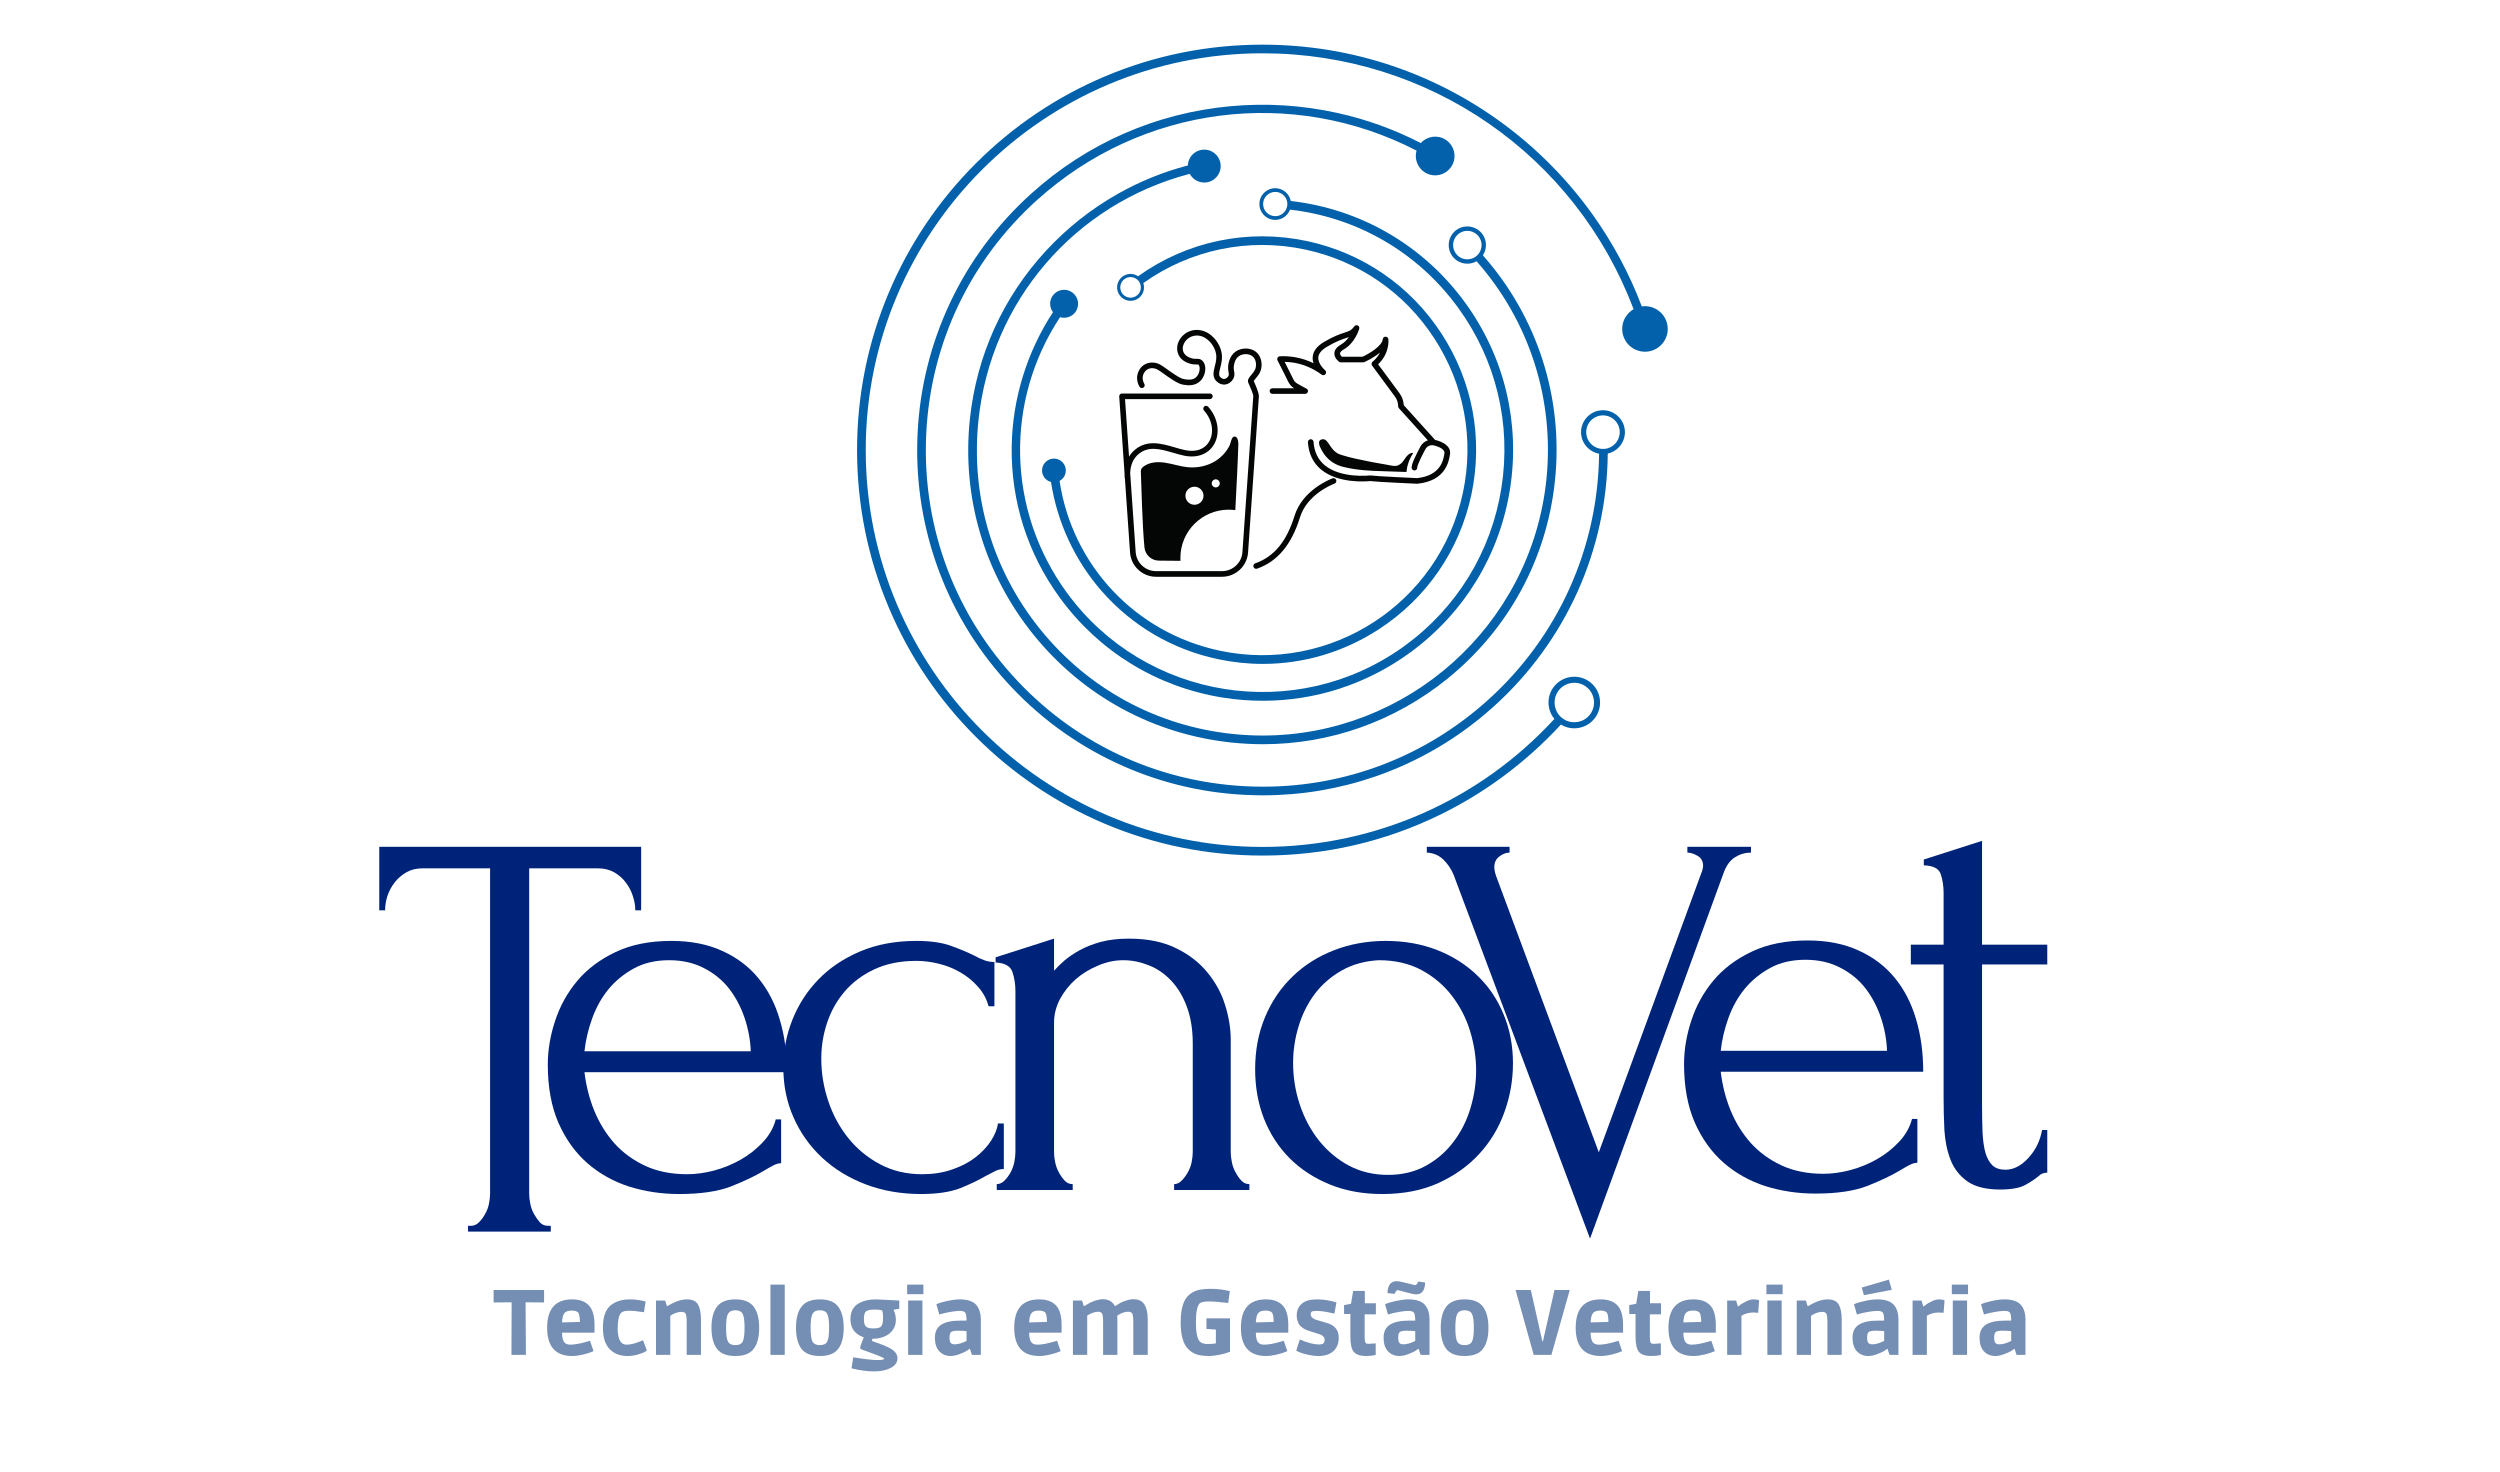 <svg version="1.0" preserveAspectRatio="xMidYMid meet" height="189" viewBox="0 0 240.75 141.75" zoomAndPan="magnify" width="321" xmlns:xlink="http://www.w3.org/1999/xlink" xmlns="http://www.w3.org/2000/svg"><defs><g></g><clipPath id="fba515c326"><path clip-rule="nonzero" d="M 82.535 4.266 L 160.891 4.266 L 160.891 82.617 L 82.535 82.617 Z M 82.535 4.266"></path></clipPath><clipPath id="1a1ca46268"><path clip-rule="nonzero" d="M 107.75 31.316 L 139.801 31.316 L 139.801 55.535 L 107.75 55.535 Z M 107.75 31.316"></path></clipPath></defs><path fill-rule="nonzero" fill-opacity="1" d="M 109.707 28.668 C 109.461 28.879 109.578 28.777 109.707 28.668" fill="#0261aa"></path><path fill-rule="nonzero" fill-opacity="1" d="M 109.625 27.027 C 109.734 27.156 109.801 27.301 109.836 27.457 C 109.914 27.805 109.809 28.18 109.52 28.426 C 109.105 28.785 108.477 28.738 108.121 28.324 C 107.766 27.906 107.809 27.281 108.227 26.922 C 108.184 26.961 108.141 26.996 108.121 27.016 C 108.137 27 108.168 26.973 108.227 26.922 C 108.297 26.859 108.328 26.832 108.34 26.824 C 108.324 26.836 108.273 26.879 108.227 26.922 C 108.543 26.652 108.98 26.613 109.328 26.797 C 109.438 26.852 109.539 26.93 109.625 27.027 Z M 108.027 26.691 C 107.484 27.16 107.422 27.98 107.891 28.52 C 108.355 29.062 109.176 29.125 109.719 28.656 C 110.129 28.305 110.262 27.746 110.102 27.262 C 114.609 24.047 120.211 22.867 125.668 24.027 C 130.828 25.125 135.254 28.164 138.125 32.59 C 141 37.012 141.977 42.289 140.879 47.449 C 138.617 58.102 128.109 64.926 117.457 62.66 C 109.332 60.934 103.258 54.434 102.035 46.312 C 102.422 46.105 102.668 45.688 102.633 45.223 C 102.59 44.594 102.043 44.117 101.41 44.164 C 100.781 44.211 100.305 44.758 100.352 45.387 C 100.387 45.891 100.746 46.297 101.211 46.414 C 101.801 50.281 103.512 53.98 106.102 56.934 C 109.043 60.285 112.91 62.547 117.285 63.477 C 118.723 63.781 120.168 63.934 121.605 63.934 C 125.539 63.934 129.395 62.801 132.773 60.605 C 137.383 57.613 140.551 53 141.695 47.625 C 142.84 42.246 141.82 36.746 138.824 32.137 C 135.832 27.523 131.219 24.355 125.844 23.211 C 120.145 22 114.297 23.238 109.598 26.602 C 109.125 26.281 108.48 26.301 108.027 26.691" fill="#0261aa"></path><path fill-rule="nonzero" fill-opacity="1" d="M 109.727 28.652 L 109.719 28.656 L 109.707 28.668 Z M 109.727 28.652" fill="#0261aa"></path><path fill-rule="nonzero" fill-opacity="1" d="M 109.727 28.652 C 109.785 28.602 109.836 28.555 109.859 28.535 C 109.844 28.551 109.801 28.586 109.727 28.652" fill="#0261aa"></path><path fill-rule="nonzero" fill-opacity="1" d="M 122.648 18.477 L 122.66 18.477 Z M 122.781 20.816 C 122.137 20.801 121.625 20.266 121.637 19.625 C 121.652 18.98 122.188 18.469 122.832 18.48 C 122.773 18.48 122.711 18.48 122.676 18.48 C 122.707 18.48 122.754 18.48 122.832 18.48 C 123.352 18.492 123.781 18.844 123.926 19.316 C 123.957 19.43 123.977 19.551 123.973 19.676 C 123.969 19.844 123.93 20.004 123.859 20.148 C 123.668 20.551 123.254 20.828 122.781 20.816 Z M 124.301 19.355 C 124.168 18.668 123.566 18.141 122.84 18.125 C 121.996 18.105 121.297 18.773 121.281 19.617 C 121.262 20.457 121.93 21.156 122.77 21.176 C 122.754 21.176 122.738 21.176 122.723 21.172 C 122.742 21.176 122.754 21.176 122.773 21.176 C 122.871 21.176 122.934 21.18 122.973 21.18 C 122.926 21.18 122.848 21.176 122.773 21.176 C 123.438 21.188 124.008 20.773 124.23 20.188 C 130.715 20.93 136.555 24.316 140.422 29.641 C 144.082 34.676 145.559 40.836 144.586 46.984 C 143.613 53.133 140.301 58.535 135.266 62.195 C 124.867 69.75 110.266 67.438 102.711 57.039 C 96.953 49.113 96.754 38.629 102.082 30.543 C 102.602 30.699 103.184 30.535 103.539 30.082 C 103.992 29.492 103.887 28.648 103.301 28.191 C 102.715 27.734 101.867 27.84 101.41 28.426 C 101.027 28.918 101.043 29.594 101.402 30.066 C 98.891 33.891 97.484 38.449 97.426 43.051 C 97.359 48.277 98.953 53.285 102.035 57.527 C 105.824 62.746 111.422 66.172 117.789 67.184 C 119.07 67.387 120.348 67.484 121.617 67.484 C 126.672 67.484 131.586 65.898 135.754 62.871 C 140.973 59.078 144.398 53.484 145.41 47.117 C 146.418 40.746 144.887 34.367 141.094 29.148 C 137.086 23.633 131.027 20.121 124.301 19.355" fill="#0261aa"></path><path fill-rule="nonzero" fill-opacity="1" d="M 122.559 21.172 C 122.523 21.168 122.516 21.168 122.559 21.172" fill="#0261aa"></path><path fill-rule="nonzero" fill-opacity="1" d="M 142.305 24.543 C 142.188 24.668 142.051 24.762 141.906 24.836 C 141.406 25.078 140.789 25.004 140.363 24.602 C 139.812 24.082 139.785 23.211 140.305 22.66 C 140.824 22.109 141.695 22.082 142.246 22.602 L 142.262 22.613 L 142.246 22.602 C 142.711 23.039 142.801 23.723 142.508 24.258 C 142.453 24.359 142.387 24.457 142.305 24.543 Z M 142.535 22.293 C 141.812 21.617 140.676 21.648 139.996 22.371 C 139.32 23.09 139.355 24.23 140.074 24.906 C 140.043 24.879 140.016 24.852 139.988 24.828 C 140.012 24.852 140.039 24.875 140.074 24.906 C 140.094 24.93 140.113 24.945 140.129 24.961 C 140.113 24.945 140.094 24.926 140.074 24.91 C 140.664 25.461 141.527 25.539 142.195 25.16 C 147.285 30.926 149.723 38.5 148.914 46.211 C 147.43 60.316 135.473 70.832 121.59 70.832 C 120.637 70.832 119.668 70.781 118.695 70.68 C 111.395 69.91 104.824 66.348 100.203 60.641 C 95.582 54.934 93.461 47.766 94.227 40.465 C 95.434 28.977 103.527 19.629 114.57 16.742 C 114.887 17.328 115.555 17.676 116.246 17.555 C 117.109 17.398 117.68 16.574 117.527 15.715 C 117.375 14.852 116.551 14.281 115.688 14.434 C 114.941 14.566 114.41 15.207 114.387 15.934 C 112.031 16.551 109.77 17.465 107.637 18.672 C 105.07 20.125 102.75 21.961 100.746 24.129 C 96.582 28.637 94.043 34.254 93.398 40.375 C 92.609 47.902 94.797 55.281 99.559 61.164 C 104.32 67.043 111.086 70.719 118.609 71.508 C 119.617 71.613 120.625 71.668 121.625 71.668 C 128.086 71.668 134.305 69.473 139.398 65.352 C 145.277 60.59 148.953 53.824 149.742 46.297 C 150.578 38.344 148.059 30.531 142.801 24.586 C 143.273 23.871 143.18 22.898 142.535 22.293" fill="#0261aa"></path><path fill-rule="nonzero" fill-opacity="1" d="M 139.91 24.754 C 139.848 24.695 139.859 24.707 139.91 24.754" fill="#0261aa"></path><path fill-rule="nonzero" fill-opacity="1" d="M 140.129 24.961 C 140.199 25.023 140.258 25.082 140.277 25.098 C 140.262 25.086 140.215 25.043 140.129 24.961" fill="#0261aa"></path><path fill-rule="nonzero" fill-opacity="1" d="M 152.262 41.793 C 152.168 40.633 152.359 42.953 152.262 41.793" fill="#0261aa"></path><path fill-rule="nonzero" fill-opacity="1" d="M 154.828 43.168 C 154.723 43.199 154.613 43.219 154.5 43.227 C 154.328 43.242 154.156 43.227 153.996 43.191 C 153.332 43.031 152.816 42.465 152.758 41.75 C 152.684 40.863 153.344 40.082 154.234 40.008 C 155.121 39.934 155.902 40.598 155.977 41.484 C 156.043 42.262 155.547 42.953 154.828 43.168 Z M 154.191 39.512 C 153.031 39.609 152.168 40.633 152.262 41.793 C 152.344 42.766 153.074 43.527 153.992 43.695 C 153.898 52.762 150.062 61.316 143.27 67.43 C 137.266 72.836 129.637 75.758 121.617 75.758 C 121.039 75.758 120.461 75.742 119.883 75.711 C 111.234 75.258 103.281 71.465 97.484 65.031 C 91.691 58.598 88.75 50.289 89.203 41.641 C 89.656 32.996 93.449 25.043 99.887 19.246 C 110 10.137 124.461 8.328 136.414 14.504 C 136.188 15.285 136.496 16.152 137.219 16.605 C 138.094 17.148 139.242 16.879 139.789 16.008 C 140.332 15.133 140.062 13.98 139.188 13.438 C 138.41 12.953 137.414 13.117 136.82 13.777 C 134.289 12.469 131.598 11.496 128.797 10.879 C 125.414 10.129 121.949 9.91 118.5 10.227 C 111.324 10.891 104.695 13.793 99.328 18.629 C 95.992 21.633 93.344 25.199 91.457 29.23 C 89.637 33.125 88.598 37.285 88.371 41.598 C 88.145 45.91 88.742 50.156 90.148 54.223 C 91.602 58.43 93.863 62.254 96.867 65.59 C 99.871 68.926 103.438 71.57 107.469 73.457 C 111.363 75.281 115.523 76.32 119.836 76.543 C 120.43 76.574 121.02 76.59 121.609 76.59 C 125.312 76.59 128.957 75.98 132.461 74.77 C 136.668 73.312 140.492 71.055 143.828 68.051 C 150.801 61.77 154.738 52.984 154.828 43.676 C 155.84 43.453 156.559 42.508 156.473 41.445 C 156.375 40.281 155.352 39.418 154.191 39.512" fill="#0261aa"></path><path fill-rule="nonzero" fill-opacity="1" d="M 149.391 66.457 C 149.406 66.438 149.477 66.348 149.625 66.148 C 150.254 65.324 149.453 66.375 149.391 66.457" fill="#0261aa"></path><g clip-path="url(#fba515c326)"><path fill-rule="nonzero" fill-opacity="1" d="M 150.09 66.504 C 150.727 65.668 151.922 65.504 152.754 66.141 C 153.59 66.773 153.754 67.969 153.117 68.805 C 152.547 69.555 151.527 69.758 150.719 69.336 C 150.629 69.285 150.539 69.23 150.453 69.168 C 150.309 69.059 150.188 68.934 150.086 68.797 C 149.59 68.133 149.566 67.195 150.09 66.504 Z M 153 68.957 C 153.027 68.926 153.055 68.887 153.082 68.848 C 153.051 68.895 153.023 68.93 153 68.957 Z M 160.516 31.066 C 160.211 30.008 159.168 29.355 158.105 29.508 C 156.922 26.387 155.34 23.43 153.391 20.691 C 151.027 17.379 148.172 14.465 144.91 12.031 C 141.613 9.57 137.969 7.656 134.086 6.344 C 130.07 4.988 125.863 4.301 121.582 4.301 C 116.312 4.301 111.199 5.332 106.383 7.367 C 101.734 9.336 97.559 12.148 93.973 15.734 C 90.387 19.32 87.57 23.496 85.605 28.148 C 83.57 32.961 82.535 38.074 82.535 43.348 C 82.535 48.617 83.57 53.73 85.605 58.543 C 87.57 63.195 90.387 67.371 93.973 70.957 C 97.559 74.543 101.734 77.355 106.383 79.324 C 111.199 81.359 116.312 82.391 121.582 82.391 C 127.594 82.391 133.363 81.062 138.723 78.438 C 143.062 76.316 147.027 73.344 150.316 69.777 C 151.387 70.43 152.805 70.176 153.582 69.156 C 154.41 68.066 154.199 66.504 153.109 65.676 C 152.02 64.848 150.457 65.059 149.625 66.148 C 148.914 67.082 148.973 68.363 149.688 69.234 C 142.457 77.094 132.352 81.559 121.582 81.559 C 100.512 81.559 83.371 64.418 83.371 43.348 C 83.371 22.273 100.512 5.133 121.582 5.133 C 137.625 5.133 151.711 14.945 157.316 29.777 C 156.461 30.27 156.02 31.297 156.305 32.285 C 156.641 33.449 157.855 34.121 159.02 33.785 C 160.184 33.445 160.855 32.23 160.516 31.066" fill="#0261aa"></path></g><g clip-path="url(#1a1ca46268)"><path fill-rule="nonzero" fill-opacity="1" d="M 108.293 45.574 L 107.781 38.184 C 107.773 38.109 107.801 38.035 107.852 37.98 C 107.902 37.926 107.977 37.895 108.051 37.895 L 116.512 37.895 C 116.66 37.895 116.781 38.016 116.781 38.164 C 116.781 38.312 116.66 38.434 116.512 38.434 L 108.34 38.434 L 108.727 43.973 C 108.832 43.797 108.957 43.633 109.113 43.477 C 110.336 42.27 111.812 42.699 113.113 43.078 C 113.477 43.184 113.816 43.285 114.152 43.352 C 115.188 43.562 116.023 43.258 116.449 42.512 C 116.949 41.637 116.742 40.41 115.941 39.531 C 115.844 39.422 115.852 39.25 115.961 39.148 C 116.074 39.051 116.242 39.059 116.344 39.168 C 117.297 40.219 117.535 41.703 116.922 42.777 C 116.379 43.727 115.305 44.141 114.043 43.883 C 113.684 43.809 113.316 43.703 112.961 43.598 C 111.691 43.23 110.492 42.879 109.496 43.863 C 108.977 44.375 108.852 45.07 108.836 45.555 L 109.367 53.176 C 109.438 54.199 110.297 55 111.324 55 L 117.684 55 C 118.711 55 119.574 54.199 119.645 53.176 L 120.691 38.145 C 120.691 38.141 120.691 38.137 120.691 38.133 C 120.691 38.129 120.691 38.125 120.691 38.121 C 120.691 37.98 120.418 37.301 120.223 36.887 C 120.078 36.594 120.305 36.332 120.504 36.098 C 120.641 35.938 120.793 35.758 120.875 35.559 C 121.012 35.211 120.988 34.676 120.676 34.367 C 120.316 34.008 119.66 34.043 119.301 34.301 C 118.859 34.613 118.812 35.262 118.809 35.336 C 118.801 35.5 118.82 35.625 118.844 35.75 C 118.879 35.949 118.918 36.18 118.777 36.453 C 118.645 36.711 118.336 37.02 117.906 37.035 C 117.461 37.051 117.152 36.727 117.094 36.66 C 116.738 36.254 116.863 35.762 116.984 35.281 C 117.086 34.891 117.188 34.484 117.098 34.031 C 116.957 33.301 116.32 32.469 115.5 32.332 C 114.695 32.199 114.066 32.734 113.926 33.328 C 113.797 33.863 114.094 34.301 114.719 34.492 C 114.934 34.559 115.082 34.555 115.219 34.555 C 115.391 34.551 115.586 34.547 115.773 34.719 C 115.949 34.875 116.055 35.125 116.07 35.43 C 116.09 35.867 115.922 36.332 115.637 36.641 C 115.129 37.188 114.43 37.133 113.949 37.047 C 113.477 36.961 113.102 36.703 112.418 36.242 C 112.238 36.121 112.09 36.012 111.957 35.914 C 111.535 35.613 111.344 35.473 111.023 35.457 C 110.77 35.445 110.598 35.516 110.516 35.562 C 110.238 35.715 110.121 35.996 110.086 36.105 C 109.957 36.512 110.137 36.863 110.195 36.961 C 110.273 37.09 110.23 37.258 110.102 37.332 C 109.973 37.41 109.805 37.367 109.73 37.238 C 109.641 37.09 109.375 36.562 109.57 35.945 C 109.641 35.727 109.82 35.324 110.254 35.086 C 110.48 34.961 110.766 34.898 111.055 34.918 C 111.531 34.941 111.828 35.156 112.273 35.477 C 112.402 35.57 112.547 35.676 112.723 35.793 C 113.363 36.23 113.688 36.449 114.043 36.512 C 114.629 36.617 114.984 36.547 115.238 36.273 C 115.426 36.07 115.539 35.75 115.527 35.453 C 115.52 35.301 115.477 35.18 115.414 35.121 C 115.387 35.098 115.371 35.094 115.227 35.098 C 115.07 35.098 114.855 35.102 114.555 35.008 C 113.465 34.672 113.25 33.824 113.398 33.203 C 113.594 32.367 114.469 31.613 115.59 31.801 C 116.68 31.98 117.457 33.031 117.633 33.926 C 117.746 34.5 117.617 35.008 117.512 35.414 C 117.398 35.859 117.344 36.121 117.504 36.305 C 117.512 36.312 117.684 36.504 117.887 36.492 C 118.07 36.488 118.227 36.34 118.297 36.203 C 118.352 36.098 118.344 36.027 118.309 35.844 C 118.285 35.703 118.254 35.531 118.266 35.309 C 118.273 35.145 118.352 34.309 118.984 33.859 C 119.531 33.473 120.48 33.41 121.059 33.984 C 121.539 34.461 121.582 35.238 121.379 35.758 C 121.266 36.043 121.07 36.27 120.918 36.449 C 120.848 36.527 120.762 36.633 120.73 36.688 C 120.824 36.887 121.246 37.812 121.23 38.168 C 121.23 38.172 121.23 38.18 121.23 38.184 L 120.188 53.215 C 120.094 54.52 118.996 55.543 117.684 55.543 L 111.324 55.543 C 110.016 55.543 108.914 54.52 108.824 53.215 L 108.328 46.078 C 108.316 46.051 108.309 46.027 108.305 45.996 C 108.297 45.887 108.289 45.742 108.293 45.574 Z M 122.266 37.66 C 122.266 37.512 122.387 37.391 122.539 37.391 L 124.629 37.391 C 124.5 37.309 124.449 37.27 124.43 37.254 C 124.188 37.039 124.109 36.875 123.836 36.316 L 123.699 36.035 C 123.473 35.574 123.254 35.141 123.027 34.707 C 122.988 34.625 122.988 34.527 123.035 34.445 C 123.082 34.367 123.164 34.316 123.258 34.309 C 123.738 34.285 124.227 34.316 124.707 34.398 C 125.328 34.504 125.922 34.699 126.492 34.977 C 126.43 34.789 126.395 34.582 126.414 34.367 C 126.457 33.824 126.812 33.348 127.465 32.953 C 128.43 32.375 129.039 32.176 129.48 32.031 C 129.934 31.887 130.141 31.816 130.41 31.438 C 130.414 31.43 130.418 31.43 130.422 31.426 C 130.43 31.414 130.434 31.406 130.441 31.398 C 130.449 31.395 130.453 31.391 130.461 31.387 C 130.508 31.344 130.566 31.316 130.633 31.316 C 130.785 31.316 130.906 31.438 130.906 31.59 C 130.906 31.594 130.902 31.598 130.902 31.602 C 130.902 31.625 130.898 31.648 130.891 31.672 C 130.891 31.672 130.891 31.676 130.891 31.68 C 130.844 31.836 130.445 33.059 129.398 33.652 C 129.176 33.781 129.051 33.918 129.043 34.035 C 129.035 34.152 129.141 34.281 129.219 34.352 L 131.215 34.352 C 131.961 34.012 133.105 33.277 133.16 32.672 C 133.172 32.531 133.285 32.426 133.422 32.422 C 133.559 32.418 133.68 32.52 133.699 32.656 C 133.707 32.715 133.859 33.988 132.715 35.082 L 134.77 37.863 C 135.02 38.203 135.16 38.602 135.184 39.02 L 138.199 42.363 C 138.832 42.5 139.766 42.926 139.637 43.742 C 139.523 44.438 139.234 46.289 136.516 46.582 C 136.504 46.586 136.496 46.586 136.484 46.586 C 136.48 46.586 136.477 46.586 136.473 46.586 C 136.316 46.578 132.656 46.414 131.941 46.328 C 131.586 46.363 128.883 46.594 127.219 45.215 C 126.449 44.574 126.023 43.688 125.953 42.586 C 125.945 42.434 126.059 42.309 126.207 42.297 C 126.359 42.289 126.484 42.402 126.496 42.551 C 126.555 43.5 126.918 44.254 127.566 44.797 C 129.137 46.098 131.883 45.789 131.91 45.785 C 131.934 45.781 131.961 45.781 131.984 45.785 C 132.551 45.867 136.164 46.027 136.477 46.043 C 138.762 45.785 139 44.297 139.098 43.66 C 139.184 43.133 138.09 42.895 138.016 42.879 C 138.016 42.879 138.016 42.879 138.012 42.879 C 137.957 42.871 137.496 42.816 137.25 43.285 C 137 43.766 136.48 44.758 136.48 45.035 C 136.48 45.184 136.359 45.305 136.207 45.305 C 136.059 45.305 135.938 45.184 135.938 45.035 C 135.938 44.656 136.312 43.906 136.77 43.035 C 136.953 42.68 137.234 42.492 137.504 42.402 L 134.711 39.309 C 134.668 39.258 134.641 39.191 134.641 39.125 C 134.641 38.785 134.535 38.461 134.332 38.188 L 132.133 35.207 C 132.047 35.094 132.066 34.93 132.176 34.84 C 132.523 34.551 132.75 34.238 132.898 33.949 C 132.281 34.461 131.52 34.812 131.383 34.871 C 131.348 34.887 131.312 34.895 131.273 34.895 L 129.121 34.895 C 129.062 34.895 129.008 34.879 128.961 34.844 C 128.914 34.809 128.477 34.484 128.5 34.008 C 128.516 33.691 128.73 33.414 129.129 33.184 C 129.457 32.996 129.707 32.73 129.895 32.465 C 129.816 32.492 129.734 32.52 129.648 32.547 C 129.23 32.684 128.656 32.871 127.746 33.418 C 127.25 33.719 126.984 34.051 126.953 34.41 C 126.902 35.031 127.543 35.598 127.598 35.645 C 127.598 35.645 127.602 35.648 127.605 35.652 C 127.617 35.664 127.629 35.676 127.637 35.688 C 127.703 35.766 127.723 35.879 127.676 35.98 C 127.625 36.074 127.531 36.129 127.43 36.129 C 127.391 36.129 127.348 36.121 127.309 36.102 C 127.297 36.094 127.277 36.082 127.266 36.07 C 127.262 36.07 127.262 36.07 127.262 36.07 C 126.453 35.477 125.562 35.094 124.613 34.93 C 124.316 34.879 124.016 34.852 123.711 34.848 C 123.871 35.156 124.027 35.469 124.188 35.797 L 124.324 36.078 C 124.586 36.617 124.633 36.711 124.789 36.848 C 124.789 36.848 124.965 36.984 125.809 37.422 C 125.922 37.477 125.977 37.602 125.949 37.723 C 125.918 37.844 125.809 37.93 125.684 37.93 L 122.539 37.93 C 122.387 37.93 122.266 37.809 122.266 37.66 Z M 121.059 54.762 C 121.031 54.77 121 54.777 120.969 54.777 C 120.855 54.777 120.754 54.707 120.715 54.594 C 120.664 54.453 120.738 54.301 120.879 54.25 C 122.691 53.613 123.898 52.152 124.668 49.664 C 125.426 47.223 128.027 46.176 128.32 46.062 C 128.461 46.012 128.617 46.078 128.672 46.215 C 128.727 46.352 128.664 46.508 128.527 46.566 C 128.246 46.672 125.867 47.629 125.188 49.824 C 124.371 52.457 123.023 54.07 121.059 54.762 Z M 127.086 42.43 C 127.191 42.297 127.395 42.297 127.41 42.297 C 127.957 42.309 128.031 43.285 128.926 43.719 C 128.988 43.75 129.109 43.785 129.344 43.859 C 130.117 44.098 130.648 44.199 132.129 44.5 C 132.574 44.586 133.023 44.652 133.473 44.738 C 134.156 44.871 134.391 44.93 134.656 44.801 C 134.941 44.66 135.047 44.543 135.328 44.121 C 135.508 43.852 135.781 43.57 136.102 43.621 C 135.918 43.895 135.766 44.188 135.656 44.496 C 135.52 44.867 135.465 45.203 135.441 45.453 C 134.328 45.41 133.453 45.383 132.914 45.367 C 132.191 45.344 130.684 45.305 129.312 44.949 C 129.113 44.895 128.75 44.793 128.348 44.535 C 128.148 44.406 127.738 44.109 127.414 43.582 C 127.273 43.352 126.863 42.711 127.086 42.43 Z M 117.078 46.938 C 116.863 46.938 116.688 46.762 116.688 46.551 C 116.688 46.336 116.863 46.16 117.078 46.16 C 117.293 46.16 117.465 46.336 117.465 46.551 C 117.465 46.762 117.293 46.938 117.078 46.938 Z M 115.027 48.609 C 114.547 48.609 114.156 48.219 114.156 47.738 C 114.156 47.258 114.547 46.871 115.027 46.871 C 115.508 46.871 115.898 47.258 115.898 47.738 C 115.898 48.219 115.508 48.609 115.027 48.609 Z M 118.758 42.086 C 118.574 42.188 118.512 42.691 118.422 42.875 C 118.117 43.508 117.617 44.047 117.016 44.414 C 116.223 44.898 115.258 45.086 114.328 44.988 C 113.613 44.91 112.922 44.668 112.207 44.559 C 111.488 44.449 110.703 44.492 110.125 44.926 C 110.035 44.992 109.949 45.074 109.906 45.176 C 109.855 45.285 109.859 45.414 109.867 45.535 C 109.91 46.699 110.008 50.664 110.211 52.715 C 110.281 53.43 110.871 53.977 111.59 53.988 C 112.156 54 112.898 54.004 113.684 54.008 C 113.676 53.914 113.672 53.816 113.672 53.719 C 113.672 51.16 115.754 49.082 118.32 49.082 C 118.539 49.082 118.754 49.098 118.961 49.125 C 119.074 46.988 119.211 44.27 119.254 42.723 C 119.258 42.484 119.152 41.871 118.758 42.086" fill="#040606"></path></g><g fill-opacity="1" fill="#00237a"><g transform="translate(36.023, 118.606)"><g><path d="M 16.734 -0.562 L 17.016 -0.562 L 17.016 0 L 9.047 0 L 9.047 -0.562 L 9.328 -0.562 C 9.617 -0.562 9.875 -0.672 10.094 -0.891 C 10.32 -1.117 10.52 -1.383 10.688 -1.688 C 10.863 -1.988 10.988 -2.316 11.062 -2.672 C 11.133 -3.023 11.172 -3.352 11.172 -3.656 L 11.172 -34.984 L 4.656 -34.984 C 4.062 -34.984 3.539 -34.852 3.094 -34.594 C 2.645 -34.332 2.27 -34.004 1.969 -33.609 C 1.664 -33.211 1.438 -32.781 1.281 -32.312 C 1.133 -31.844 1.062 -31.383 1.062 -30.938 L 0.5 -30.938 L 0.5 -37.062 L 25.719 -37.062 L 25.719 -30.938 L 25.156 -30.938 C 25.156 -31.383 25.078 -31.844 24.922 -32.312 C 24.773 -32.781 24.551 -33.211 24.25 -33.609 C 23.957 -34.004 23.586 -34.332 23.141 -34.594 C 22.691 -34.852 22.164 -34.984 21.562 -34.984 L 14.938 -34.984 L 14.938 -3.656 C 14.938 -3.352 14.973 -3.023 15.047 -2.672 C 15.117 -2.316 15.238 -1.988 15.406 -1.688 C 15.582 -1.383 15.77 -1.117 15.969 -0.891 C 16.176 -0.672 16.43 -0.562 16.734 -0.562 Z M 16.734 -0.562"></path></g></g></g><g fill-opacity="1" fill="#758eb3"><g transform="translate(47.676, 130.474)"><g><path d="M -0.141 -6.25 L 4.719 -6.25 L 4.719 -5.047 L 2.938 -5.062 L 2.969 0 L 1.578 0 L 1.594 -5.062 L -0.141 -5.047 Z M -0.141 -6.25"></path></g></g></g><g fill-opacity="1" fill="#758eb3"><g transform="translate(52.267, 130.474)"><g><path d="M 2.844 0.109 C 1.227 0.109 0.422 -0.797 0.422 -2.609 C 0.422 -4.43 1.223 -5.344 2.828 -5.344 C 3.547 -5.344 4.082 -5.148 4.438 -4.766 C 4.801 -4.391 4.984 -3.758 4.984 -2.875 L 4.984 -2.141 L 1.859 -2.141 C 1.859 -1.641 1.953 -1.305 2.141 -1.141 C 2.266 -1.035 2.438 -0.984 2.656 -0.984 C 3.07 -0.984 3.598 -1.078 4.234 -1.266 L 4.547 -1.359 L 4.891 -0.359 C 4.617 -0.234 4.285 -0.125 3.891 -0.031 C 3.492 0.062 3.145 0.109 2.844 0.109 Z M 3.422 -4.062 C 3.316 -4.195 3.102 -4.266 2.781 -4.266 C 2.457 -4.266 2.227 -4.188 2.094 -4.031 C 1.957 -3.875 1.879 -3.57 1.859 -3.125 L 3.578 -3.172 C 3.566 -3.641 3.516 -3.938 3.422 -4.062 Z M 3.422 -4.062"></path></g></g></g><g fill-opacity="1" fill="#758eb3"><g transform="translate(57.64, 130.474)"><g><path d="M 4.375 -4.109 C 3.758 -4.203 3.27 -4.25 2.906 -4.25 C 2.551 -4.25 2.305 -4.18 2.172 -4.047 C 1.953 -3.816 1.844 -3.32 1.844 -2.562 C 1.844 -1.812 1.988 -1.328 2.281 -1.109 C 2.395 -1.023 2.539 -0.984 2.719 -0.984 C 3.051 -0.984 3.484 -1.086 4.016 -1.297 L 4.281 -1.406 L 4.656 -0.422 C 4.602 -0.379 4.523 -0.328 4.422 -0.266 C 4.328 -0.211 4.113 -0.133 3.781 -0.031 C 3.457 0.062 3.129 0.109 2.797 0.109 C 2.066 0.109 1.488 -0.113 1.062 -0.562 C 0.633 -1.008 0.422 -1.695 0.422 -2.625 C 0.422 -3.676 0.68 -4.398 1.203 -4.797 C 1.672 -5.16 2.273 -5.344 3.016 -5.344 C 3.523 -5.344 4.031 -5.273 4.531 -5.141 Z M 4.375 -4.109"></path></g></g></g><g fill-opacity="1" fill="#758eb3"><g transform="translate(62.471, 130.474)"><g><path d="M 2.078 0 L 0.703 0 L 0.703 -5.234 L 1.578 -5.234 L 1.75 -4.703 L 1.797 -4.703 C 2.516 -5.129 3.141 -5.344 3.672 -5.344 C 4.203 -5.344 4.562 -5.176 4.75 -4.844 C 4.938 -4.508 5.031 -4.035 5.031 -3.422 L 5.031 0 L 3.656 0 L 3.656 -3.172 C 3.656 -3.629 3.613 -3.906 3.531 -4 C 3.457 -4.094 3.336 -4.141 3.172 -4.141 C 2.805 -4.141 2.441 -4.016 2.078 -3.766 Z M 2.078 0"></path></g></g></g><g fill-opacity="1" fill="#758eb3"><g transform="translate(68.093, 130.474)"><g><path d="M 0.953 -4.641 C 1.305 -5.109 1.895 -5.344 2.719 -5.344 C 3.551 -5.344 4.141 -5.109 4.484 -4.641 C 4.836 -4.18 5.016 -3.504 5.016 -2.609 C 5.016 -1.711 4.836 -1.035 4.484 -0.578 C 4.141 -0.117 3.551 0.109 2.719 0.109 C 1.895 0.109 1.305 -0.117 0.953 -0.578 C 0.598 -1.047 0.422 -1.723 0.422 -2.609 C 0.422 -3.504 0.598 -4.18 0.953 -4.641 Z M 3.609 -2.609 C 3.609 -3.285 3.547 -3.734 3.422 -3.953 C 3.305 -4.18 3.07 -4.297 2.719 -4.297 C 2.375 -4.297 2.141 -4.18 2.016 -3.953 C 1.891 -3.734 1.828 -3.285 1.828 -2.609 C 1.828 -1.941 1.891 -1.492 2.016 -1.266 C 2.141 -1.047 2.375 -0.938 2.719 -0.938 C 3.07 -0.938 3.305 -1.047 3.422 -1.266 C 3.547 -1.484 3.609 -1.93 3.609 -2.609 Z M 3.609 -2.609"></path></g></g></g><g fill-opacity="1" fill="#758eb3"><g transform="translate(73.538, 130.474)"><g><path d="M 2.031 0 L 0.656 0 L 0.656 -6.766 L 2.031 -6.766 Z M 2.031 0"></path></g></g></g><g fill-opacity="1" fill="#758eb3"><g transform="translate(76.233, 130.474)"><g><path d="M 0.953 -4.641 C 1.305 -5.109 1.895 -5.344 2.719 -5.344 C 3.551 -5.344 4.141 -5.109 4.484 -4.641 C 4.836 -4.18 5.016 -3.504 5.016 -2.609 C 5.016 -1.711 4.836 -1.035 4.484 -0.578 C 4.141 -0.117 3.551 0.109 2.719 0.109 C 1.895 0.109 1.305 -0.117 0.953 -0.578 C 0.598 -1.047 0.422 -1.723 0.422 -2.609 C 0.422 -3.504 0.598 -4.18 0.953 -4.641 Z M 3.609 -2.609 C 3.609 -3.285 3.547 -3.734 3.422 -3.953 C 3.305 -4.18 3.07 -4.297 2.719 -4.297 C 2.375 -4.297 2.141 -4.18 2.016 -3.953 C 1.891 -3.734 1.828 -3.285 1.828 -2.609 C 1.828 -1.941 1.891 -1.492 2.016 -1.266 C 2.141 -1.047 2.375 -0.938 2.719 -0.938 C 3.07 -0.938 3.305 -1.047 3.422 -1.266 C 3.547 -1.484 3.609 -1.93 3.609 -2.609 Z M 3.609 -2.609"></path></g></g></g><g fill-opacity="1" fill="#758eb3"><g transform="translate(81.678, 130.474)"><g><path d="M 4.594 -3.359 C 4.594 -2.836 4.391 -2.406 3.984 -2.062 C 3.578 -1.727 3.023 -1.555 2.328 -1.547 C 2.305 -1.441 2.297 -1.379 2.297 -1.359 C 2.297 -1.336 2.328 -1.316 2.391 -1.297 C 2.453 -1.273 2.57 -1.234 2.75 -1.172 C 3.594 -0.879 4.133 -0.625 4.375 -0.406 C 4.625 -0.188 4.75 0.051 4.75 0.312 C 4.75 0.719 4.535 1.031 4.109 1.25 C 3.691 1.477 3.145 1.594 2.469 1.594 C 2.133 1.594 1.789 1.566 1.438 1.516 C 1.082 1.461 0.711 1.391 0.328 1.297 L 0.484 0.234 C 1.586 0.41 2.359 0.5 2.797 0.5 C 3.242 0.5 3.469 0.453 3.469 0.359 C 3.469 0.297 2.961 0.082 1.953 -0.281 C 1.516 -0.438 1.27 -0.531 1.219 -0.562 C 1.176 -0.602 1.156 -0.645 1.156 -0.688 C 1.156 -0.781 1.27 -1.113 1.5 -1.688 C 0.645 -1.988 0.219 -2.57 0.219 -3.438 C 0.219 -3.781 0.281 -4.078 0.406 -4.328 C 0.539 -4.586 0.723 -4.785 0.953 -4.922 C 1.41 -5.203 1.984 -5.344 2.672 -5.344 L 4.922 -5.234 L 4.922 -4.438 L 4.375 -4.344 C 4.52 -4.031 4.594 -3.703 4.594 -3.359 Z M 2.438 -2.547 C 2.812 -2.547 3.055 -2.609 3.172 -2.734 C 3.297 -2.867 3.359 -3.141 3.359 -3.547 C 3.359 -3.961 3.328 -4.203 3.266 -4.266 C 3.203 -4.328 2.961 -4.359 2.547 -4.359 C 2.129 -4.359 1.852 -4.301 1.719 -4.188 C 1.582 -4.082 1.516 -3.844 1.516 -3.469 C 1.516 -3.102 1.578 -2.859 1.703 -2.734 C 1.828 -2.609 2.07 -2.547 2.438 -2.547 Z M 2.438 -2.547"></path></g></g></g><g fill-opacity="1" fill="#758eb3"><g transform="translate(86.704, 130.474)"><g><path d="M 2.125 0 L 0.75 0 L 0.75 -5.234 L 2.125 -5.234 Z M 2.219 -5.844 L 0.656 -5.844 L 0.656 -6.766 L 2.219 -6.766 Z M 2.219 -5.844"></path></g></g></g><g fill-opacity="1" fill="#758eb3"><g transform="translate(89.578, 130.474)"><g><path d="M 1.969 0.109 C 1.531 0.109 1.164 -0.039 0.875 -0.344 C 0.594 -0.645 0.453 -1.082 0.453 -1.656 C 0.453 -2.227 0.656 -2.645 1.062 -2.906 C 1.469 -3.164 2.062 -3.297 2.844 -3.297 L 3.5 -3.297 C 3.5 -3.691 3.457 -3.945 3.375 -4.062 C 3.301 -4.176 3.129 -4.234 2.859 -4.234 C 2.598 -4.234 2.301 -4.203 1.969 -4.141 C 1.633 -4.086 1.27 -4.004 0.875 -3.891 L 0.594 -4.875 C 0.832 -4.988 1.176 -5.094 1.625 -5.188 C 2.082 -5.289 2.488 -5.344 2.844 -5.344 C 3.57 -5.344 4.094 -5.176 4.406 -4.844 C 4.719 -4.508 4.875 -4.02 4.875 -3.375 L 4.875 0 L 4.016 0 L 3.828 -0.578 L 3.781 -0.578 C 3.707 -0.523 3.613 -0.457 3.5 -0.375 C 3.383 -0.301 3.164 -0.203 2.844 -0.078 C 2.52 0.047 2.227 0.109 1.969 0.109 Z M 3.5 -2.281 C 3.289 -2.312 3.016 -2.328 2.672 -2.328 C 2.328 -2.328 2.102 -2.281 2 -2.188 C 1.906 -2.094 1.859 -1.922 1.859 -1.672 C 1.859 -1.43 1.895 -1.258 1.969 -1.156 C 2.051 -1.062 2.176 -1.016 2.344 -1.016 C 2.656 -1.016 2.984 -1.098 3.328 -1.266 L 3.5 -1.344 Z M 3.5 -2.281"></path></g></g></g><g fill-opacity="1" fill="#758eb3"><g transform="translate(95.111, 130.474)"><g></g></g></g><g fill-opacity="1" fill="#758eb3"><g transform="translate(97.247, 130.474)"><g><path d="M 2.844 0.109 C 1.227 0.109 0.422 -0.797 0.422 -2.609 C 0.422 -4.43 1.223 -5.344 2.828 -5.344 C 3.547 -5.344 4.082 -5.148 4.438 -4.766 C 4.801 -4.391 4.984 -3.758 4.984 -2.875 L 4.984 -2.141 L 1.859 -2.141 C 1.859 -1.641 1.953 -1.305 2.141 -1.141 C 2.266 -1.035 2.438 -0.984 2.656 -0.984 C 3.07 -0.984 3.598 -1.078 4.234 -1.266 L 4.547 -1.359 L 4.891 -0.359 C 4.617 -0.234 4.285 -0.125 3.891 -0.031 C 3.492 0.062 3.145 0.109 2.844 0.109 Z M 3.422 -4.062 C 3.316 -4.195 3.102 -4.266 2.781 -4.266 C 2.457 -4.266 2.227 -4.188 2.094 -4.031 C 1.957 -3.875 1.879 -3.57 1.859 -3.125 L 3.578 -3.172 C 3.566 -3.641 3.516 -3.938 3.422 -4.062 Z M 3.422 -4.062"></path></g></g></g><g fill-opacity="1" fill="#758eb3"><g transform="translate(102.62, 130.474)"><g><path d="M 2.078 0 L 0.703 0 L 0.703 -5.234 L 1.578 -5.234 L 1.75 -4.703 L 1.797 -4.703 C 2.016 -4.836 2.188 -4.938 2.312 -5 C 2.438 -5.07 2.625 -5.148 2.875 -5.234 C 3.133 -5.316 3.375 -5.359 3.594 -5.359 C 4.133 -5.359 4.52 -5.133 4.75 -4.688 C 4.957 -4.82 5.129 -4.926 5.266 -5 C 5.41 -5.082 5.598 -5.16 5.828 -5.234 C 6.066 -5.316 6.297 -5.359 6.516 -5.359 C 7.023 -5.359 7.383 -5.188 7.594 -4.844 C 7.801 -4.508 7.906 -4.035 7.906 -3.422 L 7.906 0 L 6.516 0 L 6.516 -3.188 C 6.516 -3.645 6.473 -3.922 6.391 -4.016 C 6.316 -4.109 6.191 -4.156 6.016 -4.156 C 5.691 -4.156 5.344 -4.031 4.969 -3.781 C 4.977 -3.594 4.984 -3.441 4.984 -3.328 L 4.984 0 L 3.609 0 L 3.609 -3.188 C 3.609 -3.645 3.566 -3.922 3.484 -4.016 C 3.41 -4.109 3.289 -4.156 3.125 -4.156 C 2.969 -4.156 2.789 -4.117 2.594 -4.047 C 2.395 -3.973 2.223 -3.883 2.078 -3.781 Z M 2.078 0"></path></g></g></g><g fill-opacity="1" fill="#758eb3"><g transform="translate(111.125, 130.474)"><g></g></g></g><g fill-opacity="1" fill="#758eb3"><g transform="translate(113.26, 130.474)"><g><path d="M 2.281 -4.969 C 2.031 -4.738 1.906 -4.129 1.906 -3.141 C 1.906 -2.148 2.035 -1.523 2.297 -1.266 C 2.453 -1.117 2.703 -1.047 3.047 -1.047 C 3.398 -1.047 3.66 -1.066 3.828 -1.109 L 3.828 -2.438 L 2.922 -2.5 L 2.922 -3.516 L 5.188 -3.516 L 5.188 -0.297 C 4.926 -0.191 4.598 -0.098 4.203 -0.016 C 3.816 0.066 3.457 0.109 3.125 0.109 C 2.801 0.109 2.516 0.082 2.266 0.031 C 2.023 -0.008 1.785 -0.102 1.547 -0.25 C 1.316 -0.395 1.117 -0.582 0.953 -0.812 C 0.609 -1.332 0.438 -2.109 0.438 -3.141 C 0.438 -4.43 0.703 -5.305 1.234 -5.766 C 1.492 -5.992 1.781 -6.148 2.094 -6.234 C 2.414 -6.316 2.852 -6.359 3.406 -6.359 C 3.957 -6.359 4.547 -6.285 5.172 -6.141 L 5.016 -5 C 4.211 -5.094 3.586 -5.141 3.141 -5.141 C 2.691 -5.141 2.406 -5.082 2.281 -4.969 Z M 2.281 -4.969"></path></g></g></g><g fill-opacity="1" fill="#758eb3"><g transform="translate(119.078, 130.474)"><g><path d="M 2.844 0.109 C 1.227 0.109 0.422 -0.797 0.422 -2.609 C 0.422 -4.43 1.223 -5.344 2.828 -5.344 C 3.547 -5.344 4.082 -5.148 4.438 -4.766 C 4.801 -4.391 4.984 -3.758 4.984 -2.875 L 4.984 -2.141 L 1.859 -2.141 C 1.859 -1.641 1.953 -1.305 2.141 -1.141 C 2.266 -1.035 2.438 -0.984 2.656 -0.984 C 3.07 -0.984 3.598 -1.078 4.234 -1.266 L 4.547 -1.359 L 4.891 -0.359 C 4.617 -0.234 4.285 -0.125 3.891 -0.031 C 3.492 0.062 3.145 0.109 2.844 0.109 Z M 3.422 -4.062 C 3.316 -4.195 3.102 -4.266 2.781 -4.266 C 2.457 -4.266 2.227 -4.188 2.094 -4.031 C 1.957 -3.875 1.879 -3.57 1.859 -3.125 L 3.578 -3.172 C 3.566 -3.641 3.516 -3.938 3.422 -4.062 Z M 3.422 -4.062"></path></g></g></g><g fill-opacity="1" fill="#758eb3"><g transform="translate(124.452, 130.474)"><g><path d="M 2.297 -4.234 C 2.078 -4.234 1.93 -4.207 1.859 -4.156 C 1.797 -4.102 1.766 -4.02 1.766 -3.906 C 1.766 -3.789 1.812 -3.688 1.906 -3.594 C 2.008 -3.508 2.109 -3.445 2.203 -3.406 C 2.305 -3.375 2.426 -3.336 2.562 -3.297 C 2.695 -3.266 2.895 -3.207 3.156 -3.125 C 3.426 -3.051 3.633 -2.973 3.781 -2.891 C 4.238 -2.629 4.469 -2.219 4.469 -1.656 C 4.469 -1.102 4.297 -0.672 3.953 -0.359 C 3.609 -0.047 3.125 0.109 2.5 0.109 C 2.176 0.109 1.836 0.066 1.484 -0.016 C 1.129 -0.098 0.852 -0.18 0.656 -0.266 L 0.375 -0.406 L 0.719 -1.484 C 1.469 -1.16 2.082 -1 2.562 -1 C 2.75 -1 2.883 -1.031 2.969 -1.094 C 3.062 -1.164 3.109 -1.285 3.109 -1.453 C 3.109 -1.566 3.086 -1.645 3.047 -1.688 C 3.016 -1.738 2.984 -1.773 2.953 -1.797 C 2.93 -1.828 2.895 -1.852 2.844 -1.875 C 2.801 -1.906 2.766 -1.926 2.734 -1.938 C 2.703 -1.957 2.648 -1.977 2.578 -2 C 2.516 -2.02 2.461 -2.035 2.422 -2.047 C 2.391 -2.066 2.332 -2.086 2.25 -2.109 C 2.176 -2.129 2.086 -2.156 1.984 -2.188 C 1.879 -2.219 1.797 -2.242 1.734 -2.266 C 1.68 -2.285 1.578 -2.32 1.422 -2.375 C 1.266 -2.438 1.156 -2.488 1.094 -2.531 C 1.031 -2.582 0.941 -2.648 0.828 -2.734 C 0.723 -2.816 0.648 -2.906 0.609 -3 C 0.484 -3.258 0.422 -3.52 0.422 -3.781 C 0.422 -4.27 0.582 -4.648 0.906 -4.922 C 1.227 -5.203 1.711 -5.344 2.359 -5.344 C 3.016 -5.344 3.645 -5.242 4.25 -5.047 L 4.047 -3.969 C 3.359 -4.145 2.773 -4.234 2.297 -4.234 Z M 2.297 -4.234"></path></g></g></g><g fill-opacity="1" fill="#758eb3"><g transform="translate(129.229, 130.474)"><g><path d="M 2.203 -4.969 L 3.266 -4.969 L 3.266 -3.906 L 2.188 -3.906 L 2.188 -1.719 C 2.188 -1.438 2.211 -1.254 2.266 -1.172 C 2.316 -1.098 2.414 -1.062 2.562 -1.062 L 3.25 -1.109 L 3.25 0.016 C 2.957 0.078 2.641 0.109 2.297 0.109 C 1.773 0.109 1.395 -0.016 1.156 -0.266 C 0.926 -0.523 0.812 -1.02 0.812 -1.75 L 0.812 -3.938 L 0.203 -3.938 L 0.203 -4.797 L 0.875 -4.922 L 1.078 -6.156 L 2.203 -6.156 Z M 2.203 -4.969"></path></g></g></g><g fill-opacity="1" fill="#758eb3"><g transform="translate(132.787, 130.474)"><g><path d="M 1.969 0.109 C 1.531 0.109 1.164 -0.039 0.875 -0.344 C 0.594 -0.645 0.453 -1.082 0.453 -1.656 C 0.453 -2.227 0.656 -2.645 1.062 -2.906 C 1.469 -3.164 2.062 -3.297 2.844 -3.297 L 3.5 -3.297 C 3.5 -3.691 3.457 -3.945 3.375 -4.062 C 3.301 -4.176 3.129 -4.234 2.859 -4.234 C 2.598 -4.234 2.301 -4.203 1.969 -4.141 C 1.633 -4.086 1.27 -4.004 0.875 -3.891 L 0.594 -4.875 C 0.832 -4.988 1.176 -5.094 1.625 -5.188 C 2.082 -5.289 2.488 -5.344 2.844 -5.344 C 3.57 -5.344 4.094 -5.176 4.406 -4.844 C 4.719 -4.508 4.875 -4.02 4.875 -3.375 L 4.875 0 L 4.016 0 L 3.828 -0.578 L 3.781 -0.578 C 3.707 -0.523 3.613 -0.457 3.5 -0.375 C 3.383 -0.301 3.164 -0.203 2.844 -0.078 C 2.52 0.047 2.227 0.109 1.969 0.109 Z M 3.5 -2.281 C 3.289 -2.312 3.016 -2.328 2.672 -2.328 C 2.328 -2.328 2.102 -2.281 2 -2.188 C 1.906 -2.094 1.859 -1.922 1.859 -1.672 C 1.859 -1.43 1.895 -1.258 1.969 -1.156 C 2.051 -1.062 2.176 -1.016 2.344 -1.016 C 2.656 -1.016 2.984 -1.098 3.328 -1.266 L 3.5 -1.344 Z M 1.703 -7.094 C 1.898 -7.094 2.234 -7.031 2.703 -6.906 C 3.18 -6.781 3.445 -6.719 3.5 -6.719 C 3.551 -6.719 3.598 -6.742 3.641 -6.797 C 3.691 -6.859 3.738 -6.945 3.781 -7.062 L 4.453 -6.969 C 4.43 -6.207 4.148 -5.828 3.609 -5.828 C 3.41 -5.828 3.07 -5.895 2.594 -6.031 C 2.125 -6.164 1.863 -6.234 1.812 -6.234 C 1.719 -6.234 1.629 -6.141 1.547 -5.953 L 1.516 -5.875 L 0.828 -5.953 C 0.848 -6.711 1.141 -7.094 1.703 -7.094 Z M 1.703 -7.094"></path></g></g></g><g fill-opacity="1" fill="#758eb3"><g transform="translate(138.321, 130.474)"><g><path d="M 0.953 -4.641 C 1.305 -5.109 1.895 -5.344 2.719 -5.344 C 3.551 -5.344 4.141 -5.109 4.484 -4.641 C 4.836 -4.18 5.016 -3.504 5.016 -2.609 C 5.016 -1.711 4.836 -1.035 4.484 -0.578 C 4.141 -0.117 3.551 0.109 2.719 0.109 C 1.895 0.109 1.305 -0.117 0.953 -0.578 C 0.598 -1.047 0.422 -1.723 0.422 -2.609 C 0.422 -3.504 0.598 -4.18 0.953 -4.641 Z M 3.609 -2.609 C 3.609 -3.285 3.547 -3.734 3.422 -3.953 C 3.305 -4.18 3.07 -4.297 2.719 -4.297 C 2.375 -4.297 2.141 -4.18 2.016 -3.953 C 1.891 -3.734 1.828 -3.285 1.828 -2.609 C 1.828 -1.941 1.891 -1.492 2.016 -1.266 C 2.141 -1.047 2.375 -0.938 2.719 -0.938 C 3.07 -0.938 3.305 -1.047 3.422 -1.266 C 3.547 -1.484 3.609 -1.93 3.609 -2.609 Z M 3.609 -2.609"></path></g></g></g><g fill-opacity="1" fill="#758eb3"><g transform="translate(143.765, 130.474)"><g></g></g></g><g fill-opacity="1" fill="#758eb3"><g transform="translate(145.901, 130.474)"><g><path d="M 0.047 -6.25 L 1.516 -6.25 L 2.625 -1.312 L 2.688 -1.312 L 3.797 -6.25 L 5.266 -6.25 L 3.5 0 L 1.797 0 Z M 0.047 -6.25"></path></g></g></g><g fill-opacity="1" fill="#758eb3"><g transform="translate(151.318, 130.474)"><g><path d="M 2.844 0.109 C 1.227 0.109 0.422 -0.797 0.422 -2.609 C 0.422 -4.43 1.223 -5.344 2.828 -5.344 C 3.547 -5.344 4.082 -5.148 4.438 -4.766 C 4.801 -4.391 4.984 -3.758 4.984 -2.875 L 4.984 -2.141 L 1.859 -2.141 C 1.859 -1.641 1.953 -1.305 2.141 -1.141 C 2.266 -1.035 2.438 -0.984 2.656 -0.984 C 3.07 -0.984 3.598 -1.078 4.234 -1.266 L 4.547 -1.359 L 4.891 -0.359 C 4.617 -0.234 4.285 -0.125 3.891 -0.031 C 3.492 0.062 3.145 0.109 2.844 0.109 Z M 3.422 -4.062 C 3.316 -4.195 3.102 -4.266 2.781 -4.266 C 2.457 -4.266 2.227 -4.188 2.094 -4.031 C 1.957 -3.875 1.879 -3.57 1.859 -3.125 L 3.578 -3.172 C 3.566 -3.641 3.516 -3.938 3.422 -4.062 Z M 3.422 -4.062"></path></g></g></g><g fill-opacity="1" fill="#758eb3"><g transform="translate(156.692, 130.474)"><g><path d="M 2.203 -4.969 L 3.266 -4.969 L 3.266 -3.906 L 2.188 -3.906 L 2.188 -1.719 C 2.188 -1.438 2.211 -1.254 2.266 -1.172 C 2.316 -1.098 2.414 -1.062 2.562 -1.062 L 3.25 -1.109 L 3.25 0.016 C 2.957 0.078 2.641 0.109 2.297 0.109 C 1.773 0.109 1.395 -0.016 1.156 -0.266 C 0.926 -0.523 0.812 -1.02 0.812 -1.75 L 0.812 -3.938 L 0.203 -3.938 L 0.203 -4.797 L 0.875 -4.922 L 1.078 -6.156 L 2.203 -6.156 Z M 2.203 -4.969"></path></g></g></g><g fill-opacity="1" fill="#758eb3"><g transform="translate(160.25, 130.474)"><g><path d="M 2.844 0.109 C 1.227 0.109 0.422 -0.797 0.422 -2.609 C 0.422 -4.43 1.223 -5.344 2.828 -5.344 C 3.547 -5.344 4.082 -5.148 4.438 -4.766 C 4.801 -4.391 4.984 -3.758 4.984 -2.875 L 4.984 -2.141 L 1.859 -2.141 C 1.859 -1.641 1.953 -1.305 2.141 -1.141 C 2.266 -1.035 2.438 -0.984 2.656 -0.984 C 3.07 -0.984 3.598 -1.078 4.234 -1.266 L 4.547 -1.359 L 4.891 -0.359 C 4.617 -0.234 4.285 -0.125 3.891 -0.031 C 3.492 0.062 3.145 0.109 2.844 0.109 Z M 3.422 -4.062 C 3.316 -4.195 3.102 -4.266 2.781 -4.266 C 2.457 -4.266 2.227 -4.188 2.094 -4.031 C 1.957 -3.875 1.879 -3.57 1.859 -3.125 L 3.578 -3.172 C 3.566 -3.641 3.516 -3.938 3.422 -4.062 Z M 3.422 -4.062"></path></g></g></g><g fill-opacity="1" fill="#758eb3"><g transform="translate(165.624, 130.474)"><g><path d="M 2.016 -4.859 C 2.117 -4.93 2.297 -5.031 2.547 -5.156 C 2.797 -5.281 3.031 -5.344 3.25 -5.344 C 3.477 -5.344 3.656 -5.312 3.781 -5.25 L 3.688 -4.047 C 3.52 -4.066 3.352 -4.078 3.188 -4.078 C 2.789 -4.078 2.422 -3.973 2.078 -3.766 L 2.078 0 L 0.703 0 L 0.703 -5.234 L 1.562 -5.234 L 1.734 -4.672 L 1.781 -4.672 C 1.844 -4.723 1.922 -4.785 2.016 -4.859 Z M 2.016 -4.859"></path></g></g></g><g fill-opacity="1" fill="#758eb3"><g transform="translate(169.449, 130.474)"><g><path d="M 2.125 0 L 0.75 0 L 0.75 -5.234 L 2.125 -5.234 Z M 2.219 -5.844 L 0.656 -5.844 L 0.656 -6.766 L 2.219 -6.766 Z M 2.219 -5.844"></path></g></g></g><g fill-opacity="1" fill="#758eb3"><g transform="translate(172.323, 130.474)"><g><path d="M 2.078 0 L 0.703 0 L 0.703 -5.234 L 1.578 -5.234 L 1.75 -4.703 L 1.797 -4.703 C 2.516 -5.129 3.141 -5.344 3.672 -5.344 C 4.203 -5.344 4.562 -5.176 4.75 -4.844 C 4.938 -4.508 5.031 -4.035 5.031 -3.422 L 5.031 0 L 3.656 0 L 3.656 -3.172 C 3.656 -3.629 3.613 -3.906 3.531 -4 C 3.457 -4.094 3.336 -4.141 3.172 -4.141 C 2.805 -4.141 2.441 -4.016 2.078 -3.766 Z M 2.078 0"></path></g></g></g><g fill-opacity="1" fill="#758eb3"><g transform="translate(177.945, 130.474)"><g><path d="M 1.969 0.109 C 1.531 0.109 1.164 -0.039 0.875 -0.344 C 0.594 -0.645 0.453 -1.082 0.453 -1.656 C 0.453 -2.227 0.656 -2.645 1.062 -2.906 C 1.469 -3.164 2.062 -3.297 2.844 -3.297 L 3.5 -3.297 C 3.5 -3.691 3.457 -3.945 3.375 -4.062 C 3.301 -4.176 3.129 -4.234 2.859 -4.234 C 2.598 -4.234 2.301 -4.203 1.969 -4.141 C 1.633 -4.086 1.27 -4.004 0.875 -3.891 L 0.594 -4.875 C 0.832 -4.988 1.176 -5.094 1.625 -5.188 C 2.082 -5.289 2.488 -5.344 2.844 -5.344 C 3.57 -5.344 4.094 -5.176 4.406 -4.844 C 4.719 -4.508 4.875 -4.02 4.875 -3.375 L 4.875 0 L 4.016 0 L 3.828 -0.578 L 3.781 -0.578 C 3.707 -0.523 3.613 -0.457 3.5 -0.375 C 3.383 -0.301 3.164 -0.203 2.844 -0.078 C 2.52 0.047 2.227 0.109 1.969 0.109 Z M 3.5 -2.281 C 3.289 -2.312 3.016 -2.328 2.672 -2.328 C 2.328 -2.328 2.102 -2.281 2 -2.188 C 1.906 -2.094 1.859 -1.922 1.859 -1.672 C 1.859 -1.43 1.895 -1.258 1.969 -1.156 C 2.051 -1.062 2.176 -1.016 2.344 -1.016 C 2.656 -1.016 2.984 -1.098 3.328 -1.266 L 3.5 -1.344 Z M 3.953 -7.25 L 4.234 -6.266 L 1.547 -5.75 L 1.344 -6.484 Z M 3.953 -7.25"></path></g></g></g><g fill-opacity="1" fill="#758eb3"><g transform="translate(183.479, 130.474)"><g><path d="M 2.016 -4.859 C 2.117 -4.93 2.297 -5.031 2.547 -5.156 C 2.797 -5.281 3.031 -5.344 3.25 -5.344 C 3.477 -5.344 3.656 -5.312 3.781 -5.25 L 3.688 -4.047 C 3.52 -4.066 3.352 -4.078 3.188 -4.078 C 2.789 -4.078 2.422 -3.973 2.078 -3.766 L 2.078 0 L 0.703 0 L 0.703 -5.234 L 1.562 -5.234 L 1.734 -4.672 L 1.781 -4.672 C 1.844 -4.723 1.922 -4.785 2.016 -4.859 Z M 2.016 -4.859"></path></g></g></g><g fill-opacity="1" fill="#758eb3"><g transform="translate(187.304, 130.474)"><g><path d="M 2.125 0 L 0.75 0 L 0.75 -5.234 L 2.125 -5.234 Z M 2.219 -5.844 L 0.656 -5.844 L 0.656 -6.766 L 2.219 -6.766 Z M 2.219 -5.844"></path></g></g></g><g fill-opacity="1" fill="#758eb3"><g transform="translate(190.178, 130.474)"><g><path d="M 1.969 0.109 C 1.531 0.109 1.164 -0.039 0.875 -0.344 C 0.594 -0.645 0.453 -1.082 0.453 -1.656 C 0.453 -2.227 0.656 -2.645 1.062 -2.906 C 1.469 -3.164 2.062 -3.297 2.844 -3.297 L 3.5 -3.297 C 3.5 -3.691 3.457 -3.945 3.375 -4.062 C 3.301 -4.176 3.129 -4.234 2.859 -4.234 C 2.598 -4.234 2.301 -4.203 1.969 -4.141 C 1.633 -4.086 1.27 -4.004 0.875 -3.891 L 0.594 -4.875 C 0.832 -4.988 1.176 -5.094 1.625 -5.188 C 2.082 -5.289 2.488 -5.344 2.844 -5.344 C 3.57 -5.344 4.094 -5.176 4.406 -4.844 C 4.719 -4.508 4.875 -4.02 4.875 -3.375 L 4.875 0 L 4.016 0 L 3.828 -0.578 L 3.781 -0.578 C 3.707 -0.523 3.613 -0.457 3.5 -0.375 C 3.383 -0.301 3.164 -0.203 2.844 -0.078 C 2.52 0.047 2.227 0.109 1.969 0.109 Z M 3.5 -2.281 C 3.289 -2.312 3.016 -2.328 2.672 -2.328 C 2.328 -2.328 2.102 -2.281 2 -2.188 C 1.906 -2.094 1.859 -1.922 1.859 -1.672 C 1.859 -1.43 1.895 -1.258 1.969 -1.156 C 2.051 -1.062 2.176 -1.016 2.344 -1.016 C 2.656 -1.016 2.984 -1.098 3.328 -1.266 L 3.5 -1.344 Z M 3.5 -2.281"></path></g></g></g><g fill-opacity="1" fill="#00237a"><g transform="translate(136.776, 118.606)"><g><path d="M 7.125 -35.094 C 7.125 -34.875 7.18 -34.594 7.297 -34.25 L 17.188 -7.641 L 27.062 -34.531 C 27.102 -34.602 27.141 -34.711 27.172 -34.859 C 27.211 -35.016 27.234 -35.129 27.234 -35.203 C 27.234 -35.66 27.055 -35.988 26.703 -36.188 C 26.348 -36.395 26.02 -36.5 25.719 -36.5 L 25.719 -37.062 L 31.844 -37.062 L 31.844 -36.5 C 31.281 -36.5 30.766 -36.348 30.297 -36.047 C 29.828 -35.754 29.461 -35.25 29.203 -34.531 L 16.344 0.672 L 3.203 -34.375 C 2.973 -34.926 2.645 -35.41 2.219 -35.828 C 1.789 -36.242 1.258 -36.469 0.625 -36.5 L 0.625 -37.062 L 8.594 -37.062 L 8.594 -36.5 C 8.258 -36.5 7.93 -36.375 7.609 -36.125 C 7.285 -35.883 7.125 -35.539 7.125 -35.094 Z M 7.125 -35.094"></path></g></g></g><g fill-opacity="1" fill="#00237a"><g transform="translate(50.675, 114.594)"><g><path d="M 5.609 -11.344 C 5.766 -10.031 6.082 -8.785 6.562 -7.609 C 7.051 -6.43 7.695 -5.391 8.5 -4.484 C 9.312 -3.586 10.297 -2.867 11.453 -2.328 C 12.617 -1.785 13.969 -1.516 15.5 -1.516 C 16.32 -1.516 17.191 -1.633 18.109 -1.875 C 19.023 -2.125 19.875 -2.473 20.656 -2.922 C 21.445 -3.367 22.148 -3.922 22.766 -4.578 C 23.391 -5.234 23.812 -5.973 24.031 -6.797 L 24.547 -6.797 L 24.547 -2.578 C 24.316 -2.578 24.062 -2.504 23.781 -2.359 C 23.5 -2.211 23.172 -2.023 22.797 -1.797 C 22.047 -1.348 21.035 -0.867 19.766 -0.359 C 18.492 0.141 16.812 0.391 14.719 0.391 C 13.031 0.391 11.426 0.148 9.906 -0.328 C 8.395 -0.816 7.055 -1.566 5.891 -2.578 C 4.734 -3.586 3.805 -4.879 3.109 -6.453 C 2.422 -8.023 2.078 -9.898 2.078 -12.078 C 2.078 -13.461 2.312 -14.863 2.781 -16.281 C 3.25 -17.707 3.957 -18.988 4.906 -20.125 C 5.863 -21.27 7.094 -22.195 8.594 -22.906 C 10.094 -23.625 11.891 -23.984 13.984 -23.984 C 15.859 -23.984 17.492 -23.66 18.891 -23.016 C 20.297 -22.379 21.457 -21.5 22.375 -20.375 C 23.289 -19.258 23.973 -17.93 24.422 -16.391 C 24.879 -14.859 25.109 -13.176 25.109 -11.344 Z M 13.766 -22.125 C 12.453 -22.125 11.316 -21.859 10.359 -21.328 C 9.398 -20.805 8.582 -20.133 7.906 -19.312 C 7.238 -18.488 6.719 -17.551 6.344 -16.5 C 5.969 -15.457 5.723 -14.41 5.609 -13.359 L 21.625 -13.359 C 21.582 -14.453 21.383 -15.52 21.031 -16.562 C 20.676 -17.613 20.18 -18.551 19.547 -19.375 C 18.91 -20.195 18.102 -20.859 17.125 -21.359 C 16.156 -21.867 15.035 -22.125 13.766 -22.125 Z M 13.766 -22.125"></path></g></g></g><g fill-opacity="1" fill="#00237a"><g transform="translate(73.418, 114.594)"><g><path d="M 23.25 -2.016 C 22.945 -2.016 22.664 -1.945 22.406 -1.812 C 22.145 -1.688 21.844 -1.531 21.5 -1.344 C 20.863 -0.969 20.062 -0.582 19.094 -0.188 C 18.125 0.195 16.852 0.391 15.281 0.391 C 13.363 0.391 11.594 0.082 9.969 -0.531 C 8.344 -1.145 6.938 -2.004 5.75 -3.109 C 4.57 -4.211 3.656 -5.504 3 -6.984 C 2.344 -8.461 2.016 -10.066 2.016 -11.797 C 2.016 -13.398 2.305 -14.93 2.891 -16.391 C 3.473 -17.859 4.305 -19.148 5.391 -20.266 C 6.473 -21.391 7.812 -22.289 9.406 -22.969 C 11 -23.645 12.805 -23.984 14.828 -23.984 C 16.211 -23.984 17.332 -23.82 18.188 -23.5 C 19.051 -23.188 19.785 -22.879 20.391 -22.578 C 20.723 -22.391 21.047 -22.238 21.359 -22.125 C 21.68 -22.008 22.008 -21.953 22.344 -21.953 L 22.344 -17.688 L 21.781 -17.688 C 21.594 -18.395 21.254 -19.02 20.766 -19.562 C 20.285 -20.113 19.727 -20.57 19.094 -20.938 C 18.457 -21.312 17.766 -21.594 17.016 -21.781 C 16.266 -21.969 15.535 -22.062 14.828 -22.062 C 13.285 -22.062 11.938 -21.789 10.781 -21.25 C 9.625 -20.707 8.672 -19.992 7.922 -19.109 C 7.172 -18.234 6.609 -17.234 6.234 -16.109 C 5.859 -14.992 5.672 -13.836 5.672 -12.641 C 5.672 -11.254 5.895 -9.895 6.344 -8.562 C 6.789 -7.227 7.438 -6.035 8.281 -4.984 C 9.125 -3.941 10.145 -3.102 11.344 -2.469 C 12.539 -1.832 13.891 -1.516 15.391 -1.516 C 16.43 -1.516 17.391 -1.664 18.266 -1.969 C 19.148 -2.27 19.898 -2.66 20.516 -3.141 C 21.141 -3.629 21.641 -4.16 22.016 -4.734 C 22.391 -5.316 22.613 -5.875 22.688 -6.406 L 23.25 -6.406 Z M 23.25 -2.016"></path></g></g></g><g fill-opacity="1" fill="#00237a"><g transform="translate(93.41, 114.594)"><g><path d="M 25.109 -3.656 C 25.109 -3.352 25.145 -3.023 25.219 -2.672 C 25.289 -2.316 25.41 -1.988 25.578 -1.688 C 25.742 -1.383 25.93 -1.117 26.141 -0.891 C 26.348 -0.672 26.602 -0.562 26.906 -0.562 L 26.906 0 L 19.656 0 L 19.656 -0.562 C 19.914 -0.562 20.156 -0.672 20.375 -0.891 C 20.602 -1.117 20.801 -1.383 20.969 -1.688 C 21.145 -1.988 21.27 -2.316 21.344 -2.672 C 21.414 -3.023 21.453 -3.352 21.453 -3.656 L 21.453 -14.094 C 21.453 -15.438 21.266 -16.613 20.891 -17.625 C 20.516 -18.645 20.008 -19.488 19.375 -20.156 C 18.738 -20.832 18.016 -21.328 17.203 -21.641 C 16.398 -21.961 15.586 -22.125 14.766 -22.125 C 13.941 -22.125 13.129 -21.953 12.328 -21.609 C 11.523 -21.273 10.812 -20.836 10.188 -20.297 C 9.57 -19.754 9.066 -19.117 8.672 -18.391 C 8.285 -17.66 8.094 -16.898 8.094 -16.109 L 8.094 -3.656 C 8.094 -3.352 8.129 -3.023 8.203 -2.672 C 8.273 -2.316 8.395 -1.988 8.562 -1.688 C 8.727 -1.383 8.914 -1.117 9.125 -0.891 C 9.332 -0.672 9.586 -0.562 9.891 -0.562 L 9.891 0 L 2.578 0 L 2.578 -0.562 C 2.836 -0.562 3.082 -0.672 3.312 -0.891 C 3.539 -1.117 3.738 -1.383 3.906 -1.688 C 4.07 -1.988 4.191 -2.316 4.266 -2.672 C 4.336 -3.023 4.375 -3.352 4.375 -3.656 L 4.375 -19.156 C 4.375 -19.789 4.281 -20.395 4.094 -20.969 C 3.906 -21.551 3.363 -21.863 2.469 -21.906 L 2.469 -22.406 L 8.094 -24.203 L 8.094 -21.109 C 8.352 -21.41 8.688 -21.738 9.094 -22.094 C 9.508 -22.445 10.004 -22.781 10.578 -23.094 C 11.16 -23.414 11.836 -23.68 12.609 -23.891 C 13.379 -24.098 14.285 -24.203 15.328 -24.203 C 17.086 -24.203 18.582 -23.898 19.812 -23.297 C 21.051 -22.703 22.062 -21.926 22.844 -20.969 C 23.633 -20.02 24.207 -18.973 24.562 -17.828 C 24.926 -16.68 25.109 -15.566 25.109 -14.484 Z M 25.109 -3.656"></path></g></g></g><g fill-opacity="1" fill="#00237a"><g transform="translate(118.792, 114.594)"><g><path d="M 14.312 0.391 C 12.445 0.391 10.766 0.082 9.266 -0.531 C 7.766 -1.145 6.477 -1.984 5.406 -3.047 C 4.344 -4.117 3.52 -5.383 2.938 -6.844 C 2.363 -8.312 2.078 -9.906 2.078 -11.625 C 2.078 -13.457 2.395 -15.129 3.031 -16.641 C 3.664 -18.16 4.547 -19.461 5.672 -20.547 C 6.797 -21.641 8.125 -22.484 9.656 -23.078 C 11.195 -23.68 12.863 -23.984 14.656 -23.984 C 16.457 -23.984 18.102 -23.691 19.594 -23.109 C 21.094 -22.523 22.383 -21.707 23.469 -20.656 C 24.562 -19.613 25.406 -18.367 26 -16.922 C 26.602 -15.484 26.906 -13.906 26.906 -12.188 C 26.906 -10.57 26.629 -9.004 26.078 -7.484 C 25.535 -5.973 24.727 -4.633 23.656 -3.469 C 22.594 -2.312 21.285 -1.379 19.734 -0.672 C 18.18 0.035 16.375 0.391 14.312 0.391 Z M 13.984 -22.125 C 12.641 -22.051 11.453 -21.723 10.422 -21.141 C 9.391 -20.555 8.523 -19.805 7.828 -18.891 C 7.141 -17.973 6.617 -16.93 6.266 -15.766 C 5.91 -14.609 5.734 -13.43 5.734 -12.234 C 5.734 -10.859 5.945 -9.523 6.375 -8.234 C 6.801 -6.941 7.414 -5.785 8.219 -4.766 C 9.031 -3.754 9.992 -2.945 11.109 -2.344 C 12.234 -1.75 13.488 -1.453 14.875 -1.453 C 16.258 -1.453 17.484 -1.75 18.547 -2.344 C 19.617 -2.945 20.508 -3.727 21.219 -4.688 C 21.938 -5.645 22.473 -6.723 22.828 -7.922 C 23.18 -9.117 23.359 -10.316 23.359 -11.516 C 23.359 -12.742 23.172 -13.984 22.797 -15.234 C 22.422 -16.492 21.836 -17.641 21.047 -18.672 C 20.266 -19.703 19.285 -20.535 18.109 -21.172 C 16.93 -21.805 15.555 -22.125 13.984 -22.125 Z M 13.984 -22.125"></path></g></g></g><g fill-opacity="1" fill="#00237a"><g transform="translate(160.097, 114.551)"><g><path d="M 5.609 -11.344 C 5.766 -10.031 6.082 -8.785 6.562 -7.609 C 7.051 -6.43 7.695 -5.391 8.5 -4.484 C 9.312 -3.586 10.297 -2.867 11.453 -2.328 C 12.617 -1.785 13.969 -1.516 15.5 -1.516 C 16.32 -1.516 17.191 -1.633 18.109 -1.875 C 19.023 -2.125 19.875 -2.473 20.656 -2.922 C 21.445 -3.367 22.148 -3.922 22.766 -4.578 C 23.391 -5.234 23.812 -5.973 24.031 -6.797 L 24.547 -6.797 L 24.547 -2.578 C 24.316 -2.578 24.062 -2.504 23.781 -2.359 C 23.5 -2.211 23.172 -2.023 22.797 -1.797 C 22.047 -1.348 21.035 -0.867 19.766 -0.359 C 18.492 0.141 16.812 0.391 14.719 0.391 C 13.031 0.391 11.426 0.148 9.906 -0.328 C 8.395 -0.816 7.055 -1.566 5.891 -2.578 C 4.734 -3.586 3.805 -4.879 3.109 -6.453 C 2.422 -8.023 2.078 -9.898 2.078 -12.078 C 2.078 -13.461 2.312 -14.863 2.781 -16.281 C 3.25 -17.707 3.957 -18.988 4.906 -20.125 C 5.863 -21.27 7.094 -22.195 8.594 -22.906 C 10.094 -23.625 11.891 -23.984 13.984 -23.984 C 15.859 -23.984 17.492 -23.66 18.891 -23.016 C 20.297 -22.379 21.457 -21.5 22.375 -20.375 C 23.289 -19.258 23.973 -17.93 24.422 -16.391 C 24.879 -14.859 25.109 -13.176 25.109 -11.344 Z M 13.766 -22.125 C 12.453 -22.125 11.316 -21.859 10.359 -21.328 C 9.398 -20.805 8.582 -20.133 7.906 -19.312 C 7.238 -18.488 6.719 -17.551 6.344 -16.5 C 5.969 -15.457 5.723 -14.41 5.609 -13.359 L 21.625 -13.359 C 21.582 -14.453 21.383 -15.52 21.031 -16.562 C 20.676 -17.613 20.18 -18.551 19.547 -19.375 C 18.91 -20.195 18.102 -20.859 17.125 -21.359 C 16.156 -21.867 15.035 -22.125 13.766 -22.125 Z M 13.766 -22.125"></path></g></g></g><g fill-opacity="1" fill="#00237a"><g transform="translate(182.84, 114.551)"><g><path d="M 8.031 -21.672 L 8.031 -8.141 C 8.031 -7.172 8.047 -6.289 8.078 -5.5 C 8.117 -4.719 8.211 -4.062 8.359 -3.531 C 8.516 -3.008 8.738 -2.609 9.031 -2.328 C 9.332 -2.047 9.75 -1.906 10.281 -1.906 C 11.062 -1.906 11.797 -2.281 12.484 -3.031 C 13.18 -3.781 13.625 -4.68 13.812 -5.734 L 14.312 -5.734 L 14.312 -1.625 C 13.977 -1.625 13.703 -1.516 13.484 -1.297 C 13.18 -1.035 12.758 -0.754 12.219 -0.453 C 11.676 -0.148 10.859 0 9.766 0 C 8.422 0 7.375 -0.258 6.625 -0.781 C 5.875 -1.312 5.332 -2.004 5 -2.859 C 4.664 -3.723 4.469 -4.676 4.406 -5.719 C 4.352 -6.77 4.328 -7.836 4.328 -8.922 L 4.328 -21.672 L 1.172 -21.672 L 1.172 -23.578 L 4.328 -23.578 L 4.328 -28.578 C 4.328 -29.211 4.238 -29.801 4.062 -30.344 C 3.895 -30.895 3.348 -31.188 2.422 -31.219 L 2.422 -31.781 L 8.031 -33.578 L 8.031 -23.578 L 14.312 -23.578 L 14.312 -21.672 Z M 8.031 -21.672"></path></g></g></g></svg>